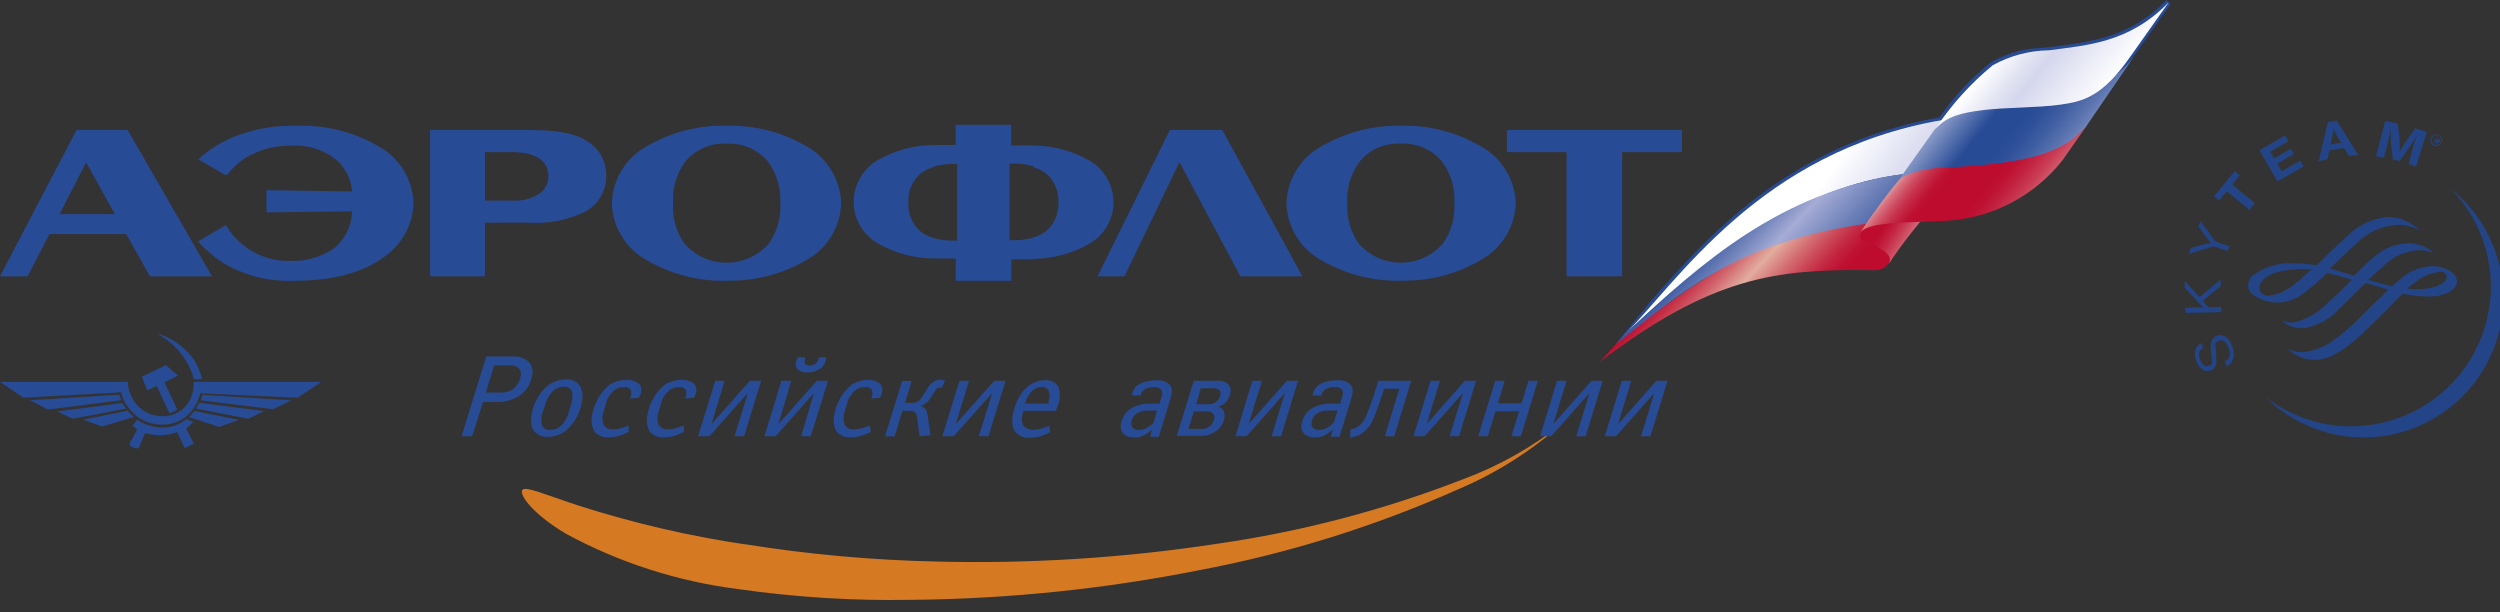 <?xml version="1.0" encoding="UTF-8"?> <svg xmlns="http://www.w3.org/2000/svg" width="200" height="49" viewBox="0 0 200 49" fill="none"><rect x="0" y="0" width="200" height="49" fill="#333333" stroke="none"/> <g clip-path="url(#clip0_1_26)"> <path d="M196.079 15.111C198.06 17.137 199.197 19.84 199.262 22.672C199.326 25.505 198.312 28.256 196.425 30.37C194.538 32.484 191.919 33.803 189.097 34.059C186.275 34.316 183.461 33.491 181.224 31.753C182.301 32.821 183.583 33.659 184.994 34.215C186.405 34.772 187.914 35.035 189.43 34.99C190.946 34.944 192.437 34.59 193.811 33.949C195.186 33.309 196.416 32.395 197.426 31.263C198.436 30.132 199.205 28.807 199.686 27.369C200.167 25.93 200.35 24.409 200.224 22.898C200.098 21.386 199.666 19.916 198.953 18.578C198.24 17.239 197.263 16.059 196.079 15.111Z" fill="#234486"></path> <path d="M176.272 27.811C175.915 28.006 175.833 28.312 176.017 28.771C176.201 29.231 176.446 29.374 176.732 29.261C177.018 29.149 176.997 28.975 176.905 28.475V28.281C176.834 27.976 176.834 27.658 176.905 27.352C176.928 27.244 176.977 27.144 177.048 27.06C177.119 26.976 177.211 26.911 177.314 26.872C177.824 26.668 178.335 26.985 178.58 27.699C178.825 28.414 178.723 29.047 178.12 29.292L177.977 28.914C178.396 28.741 178.498 28.342 178.274 27.791C178.049 27.24 177.804 27.138 177.498 27.26C177.191 27.383 177.191 27.587 177.283 28.097V28.312V28.506C177.331 28.731 177.331 28.964 177.283 29.19C177.259 29.289 177.212 29.381 177.144 29.458C177.076 29.534 176.991 29.593 176.895 29.629C176.426 29.823 175.966 29.537 175.711 28.904C175.456 28.271 175.588 27.689 176.119 27.454L176.272 27.811Z" fill="#234486"></path> <path d="M175.956 23.779L177.651 22.349L177.661 22.88L176.221 24.064L176.691 24.575L177.702 24.555L177.712 24.973L174.833 25.035L174.823 24.616L175.956 24.595H176.109H176.252L176.16 24.493L176.058 24.391L174.782 23.013L174.772 22.462L175.956 23.779Z" fill="#234486"></path> <path d="M177.232 19.317L178.345 19.705L178.212 20.093L177.099 19.705L175.108 20.307L175.272 19.838L176.507 19.491H176.66L176.865 19.439C176.785 19.348 176.71 19.253 176.64 19.154L175.874 18.133L176.038 17.683L177.232 19.317Z" fill="#234486"></path> <path d="M179.182 14.018L178.58 14.763L180.397 16.254L179.958 16.795L178.141 15.305L177.528 16.04L177.12 15.703L178.774 13.691L179.182 14.018Z" fill="#234486"></path> <path d="M183.072 11.292L181.622 12.139L181.929 12.67L183.266 11.894L183.511 12.323L182.174 13.099L182.531 13.712L184.022 12.844L184.287 13.303L182.204 14.518L180.755 12.027L182.807 10.833L183.072 11.292Z" fill="#234486"></path> <path d="M188.657 12.415L187.901 12.466L187.524 11.843L186.36 12.027L186.196 12.732L185.482 12.915L186.237 9.761L186.952 9.648L188.657 12.415ZM187.003 10.935C186.886 10.745 186.784 10.547 186.697 10.342C186.67 10.563 186.629 10.781 186.574 10.996L186.452 11.547L187.289 11.415L187.003 10.935Z" fill="#234486"></path> <path d="M193.282 13.334L192.68 13.109L192.914 12.252C192.914 12.15 192.976 12.017 193.027 11.833C193.078 11.649 193.119 11.517 193.149 11.415L193.262 11.057L193.333 10.853C193.159 11.149 193.098 11.251 192.945 11.486L192.771 11.752L191.955 12.895L191.434 12.752L191.271 11.374C191.271 11.302 191.271 11.2 191.271 11.067C191.271 10.935 191.271 10.751 191.271 10.659C191.271 10.567 191.271 10.465 191.271 10.312L191.199 10.659C191.117 11.037 191.077 11.2 190.964 11.68L190.719 12.609L190.086 12.507L190.811 9.689L191.832 9.873L191.965 11.21C191.99 11.526 191.99 11.844 191.965 12.16C192.046 11.994 192.138 11.834 192.241 11.68L192.465 11.333L193.221 10.251L194.14 10.567L193.282 13.334Z" fill="#234486"></path> <path d="M187.769 18.888C187.422 19.194 186.748 19.858 186.064 20.501L185.308 21.226C184.695 21.116 184.073 21.061 183.45 21.063C182.27 20.996 181.106 21.359 180.173 22.084C180.071 22.178 179.99 22.291 179.934 22.418C179.878 22.544 179.848 22.681 179.846 22.819C179.846 23.503 180.632 23.84 180.867 23.932C181.419 24.169 182.025 24.253 182.622 24.176C183.218 24.098 183.782 23.863 184.256 23.493C184.932 22.988 185.57 22.436 186.166 21.839C186.615 21.941 187.115 22.074 187.656 22.227L188.157 22.37C187.513 23.003 186.85 23.677 186.227 24.218C185.56 24.932 184.714 25.454 183.777 25.729C183.371 25.843 182.938 25.814 182.551 25.647C182.797 25.875 183.09 26.047 183.409 26.149C183.729 26.251 184.067 26.282 184.399 26.239C185.425 26.054 186.364 25.542 187.074 24.779L188.351 23.523L189.249 22.635L191.066 23.166L189.943 24.259L188.984 25.218C188.331 25.891 187.628 26.512 186.88 27.076C186.163 27.655 185.302 28.029 184.389 28.159C183.92 28.204 183.449 28.111 183.031 27.893C183.305 28.176 183.634 28.401 183.997 28.553C184.36 28.706 184.751 28.784 185.145 28.782C186.309 28.782 187.34 28.189 188.943 26.739C189.678 26.066 190.403 25.32 191.036 24.698L192.22 23.483C192.96 23.654 193.718 23.733 194.476 23.717C195.61 23.717 196.518 23.156 196.58 22.533C196.565 22.352 196.503 22.178 196.399 22.029C196.295 21.88 196.153 21.761 195.988 21.686C195.572 21.424 195.09 21.286 194.599 21.288C193.612 21.331 192.672 21.721 191.944 22.39L191.352 22.921L191.138 22.86L189.474 22.39C189.964 21.941 190.382 21.543 190.75 21.206C191.44 20.562 192.315 20.152 193.251 20.032C193.756 19.976 194.266 20.053 194.732 20.256C194.157 19.734 193.405 19.449 192.629 19.46C191.664 19.498 190.741 19.857 190.005 20.481C189.414 20.977 188.852 21.505 188.32 22.063L187.483 21.808L187.279 21.747L186.39 21.481L186.891 21.012C187.483 20.43 188.044 19.878 188.483 19.511C189.352 18.613 190.524 18.07 191.771 17.99C192.404 17.956 193.032 18.121 193.568 18.459C193.244 18.114 192.854 17.838 192.42 17.648C191.987 17.459 191.519 17.359 191.046 17.357C189.808 17.467 188.648 18.009 187.769 18.888ZM181.52 23.656C181.01 23.656 180.754 23.411 180.754 23.013C180.754 22.962 180.755 21.696 183.685 21.553C184.102 21.514 184.523 21.514 184.941 21.553C184.827 21.639 184.718 21.731 184.614 21.829L184.43 21.992C183.736 22.625 182.562 23.677 181.52 23.605V23.656ZM193.221 22.584C193.781 22.129 194.456 21.836 195.171 21.737C195.426 21.737 195.732 21.818 195.732 22.135C195.732 22.451 195.426 22.727 194.824 22.941C194.1 23.144 193.342 23.192 192.598 23.084C192.794 22.903 193.002 22.736 193.221 22.584Z" fill="#234486"></path> <path d="M194.466 11.037C194.504 10.952 194.566 10.881 194.644 10.831C194.722 10.781 194.813 10.756 194.906 10.758C194.998 10.76 195.088 10.789 195.164 10.842C195.24 10.895 195.299 10.97 195.332 11.056C195.366 11.142 195.374 11.236 195.355 11.326C195.335 11.417 195.289 11.5 195.223 11.564C195.156 11.629 195.073 11.672 194.982 11.689C194.89 11.706 194.796 11.696 194.711 11.66C194.654 11.635 194.602 11.6 194.559 11.555C194.515 11.51 194.481 11.457 194.458 11.399C194.436 11.341 194.425 11.28 194.426 11.217C194.427 11.155 194.441 11.094 194.466 11.037ZM195.252 11.415C195.291 11.346 195.308 11.267 195.302 11.189C195.296 11.11 195.267 11.035 195.218 10.973C195.169 10.911 195.103 10.865 195.028 10.841C194.953 10.817 194.872 10.815 194.797 10.837C194.721 10.858 194.653 10.902 194.602 10.962C194.551 11.022 194.519 11.095 194.51 11.174C194.5 11.252 194.515 11.331 194.551 11.401C194.587 11.472 194.642 11.529 194.711 11.568C194.803 11.619 194.912 11.632 195.014 11.603C195.115 11.574 195.201 11.507 195.252 11.415ZM194.977 11.557H194.895V11.272H194.824L194.711 11.476H194.65L194.895 11.027L195.089 11.139C195.171 11.139 195.242 11.251 195.181 11.343C195.12 11.435 195.048 11.435 194.967 11.343L194.977 11.557ZM194.916 11.169C194.977 11.169 195.058 11.272 195.099 11.169C195.14 11.067 195.099 11.078 195.018 11.057L194.895 10.986L194.834 11.098L194.916 11.169Z" fill="#234486"></path> <path d="M59.574 43.535C64.641 44.347 69.758 44.811 74.889 44.923C82.403 45.113 89.92 44.638 97.351 43.504C104.102 42.537 110.72 40.8 117.076 38.328C119.932 37.267 122.603 35.762 124.989 33.866C122.524 36.064 119.717 37.843 116.678 39.134C110.019 42.103 103.035 44.282 95.87 45.628C88.303 47.127 80.612 47.916 72.898 47.986C68.271 48.07 63.645 47.783 59.064 47.129C54.239 46.521 49.568 45.022 45.291 42.708C42.442 41.013 41.503 39.481 41.799 39.185C42.095 38.889 43.524 39.543 46.393 40.482C50.698 41.854 55.106 42.879 59.574 43.545" fill="#D57A23"></path> <path fill-rule="evenodd" clip-rule="evenodd" d="M89.959 22.104L94.318 13.048H94.4L99.229 22.104H104.191L97.779 10.394H93.593L87.804 22.104H89.959Z" fill="#284B96"></path> <path fill-rule="evenodd" clip-rule="evenodd" d="M21.318 16.989L28.169 16.907C28.154 17.47 28.019 18.023 27.774 18.53C27.53 19.037 27.181 19.486 26.75 19.848C25.718 20.562 24.481 20.921 23.227 20.869C22.153 20.909 21.09 20.64 20.164 20.093C19.467 19.68 18.859 19.132 18.378 18.48L18.071 18.01L15.835 19.317C16.613 20.192 17.548 20.912 18.592 21.441C20.152 22.194 21.875 22.545 23.605 22.462C25.565 22.462 28.628 22.176 30.834 20.481C31.506 19.997 32.059 19.366 32.448 18.634C32.838 17.903 33.054 17.092 33.08 16.264C33.055 15.436 32.839 14.625 32.449 13.893C32.06 13.162 31.507 12.53 30.834 12.048C28.718 10.654 26.218 9.961 23.687 10.067C22.123 10.02 20.564 10.27 19.092 10.802C17.897 11.229 16.799 11.892 15.866 12.752L18.102 14.039L18.643 13.446C19.17 12.9 19.806 12.472 20.512 12.191C21.404 11.809 22.369 11.628 23.34 11.66C24.018 11.614 24.7 11.704 25.343 11.925C25.986 12.145 26.579 12.493 27.087 12.946C27.712 13.586 28.094 14.423 28.169 15.315L21.318 15.213V16.989Z" fill="#284B96"></path> <path fill-rule="evenodd" clip-rule="evenodd" d="M112.073 11.496C112.715 11.457 113.356 11.575 113.942 11.84C114.527 12.105 115.039 12.509 115.432 13.018C116.095 13.961 116.419 15.102 116.351 16.254C116.419 17.406 116.095 18.547 115.432 19.491C115.012 19.97 114.495 20.354 113.915 20.617C113.335 20.88 112.705 21.016 112.068 21.016C111.431 21.016 110.801 20.88 110.221 20.617C109.641 20.354 109.124 19.97 108.704 19.491C108.041 18.547 107.717 17.406 107.785 16.254C107.717 15.102 108.041 13.961 108.704 13.018C109.098 12.508 109.612 12.102 110.199 11.837C110.786 11.572 111.43 11.455 112.073 11.496ZM112.073 22.451C114.529 22.514 116.944 21.822 118.995 20.471C119.67 19.988 120.225 19.357 120.618 18.625C121.011 17.895 121.231 17.083 121.262 16.254C121.231 15.425 121.01 14.614 120.617 13.883C120.224 13.152 119.67 12.521 118.995 12.037C116.944 10.686 114.529 9.995 112.073 10.057C109.621 10.009 107.212 10.703 105.161 12.048C104.489 12.532 103.937 13.164 103.547 13.895C103.158 14.626 102.942 15.436 102.915 16.264C102.941 17.092 103.157 17.903 103.546 18.634C103.936 19.366 104.488 19.997 105.161 20.481C107.222 21.828 109.643 22.518 112.104 22.462" fill="#284B96"></path> <path fill-rule="evenodd" clip-rule="evenodd" d="M74.664 13.344C75.123 13.196 75.602 13.121 76.084 13.12H76.574V19.245H76.053C75.571 19.246 75.092 19.17 74.634 19.021C74.259 18.919 73.911 18.738 73.613 18.49C73.291 18.204 73.039 17.849 72.877 17.45C72.714 17.052 72.644 16.622 72.673 16.193C72.646 15.767 72.716 15.34 72.879 14.945C73.042 14.551 73.293 14.199 73.613 13.916C73.911 13.668 74.259 13.487 74.634 13.385L74.664 13.344ZM82.7 20.706C84.274 20.688 85.817 20.266 87.182 19.48C87.763 19.141 88.244 18.655 88.578 18.071C88.911 17.486 89.084 16.825 89.081 16.152C89.071 15.489 88.893 14.838 88.563 14.263C88.232 13.688 87.76 13.207 87.192 12.864C85.823 12.08 84.277 11.658 82.7 11.639C82.26 11.639 81.811 11.639 81.372 11.639H80.892V9.985H76.461V11.598H76.002C75.563 11.598 75.114 11.598 74.675 11.598C73.1 11.616 71.557 12.038 70.192 12.823C69.621 13.166 69.147 13.649 68.815 14.226C68.482 14.803 68.303 15.455 68.293 16.121C68.291 16.794 68.465 17.455 68.798 18.039C69.131 18.623 69.612 19.11 70.192 19.45C71.555 20.239 73.1 20.661 74.675 20.675C75.083 20.675 75.522 20.675 76.002 20.675H76.461V22.462H80.903V20.746H81.382C81.862 20.746 82.301 20.746 82.71 20.746L82.7 20.706ZM82.71 13.395C83.084 13.496 83.433 13.678 83.731 13.926C84.051 14.208 84.303 14.56 84.465 14.955C84.628 15.35 84.698 15.777 84.67 16.203C84.692 16.626 84.617 17.049 84.453 17.44C84.289 17.83 84.038 18.179 83.721 18.459C83.422 18.708 83.074 18.889 82.7 18.99C82.234 19.14 81.749 19.216 81.26 19.215H80.76V13.089H81.26C81.748 13.09 82.234 13.166 82.7 13.314" fill="#284B96"></path> <path fill-rule="evenodd" clip-rule="evenodd" d="M58.135 11.496C58.778 11.458 59.42 11.576 60.007 11.841C60.594 12.106 61.108 12.51 61.504 13.018C62.167 13.961 62.491 15.102 62.423 16.254C62.491 17.406 62.167 18.547 61.504 19.491C61.082 19.97 60.563 20.355 59.981 20.618C59.4 20.881 58.768 21.017 58.13 21.017C57.491 21.017 56.86 20.881 56.278 20.618C55.696 20.355 55.177 19.97 54.755 19.491C54.096 18.545 53.775 17.404 53.846 16.254C53.775 15.104 54.096 13.963 54.755 13.018C55.152 12.508 55.667 12.102 56.256 11.837C56.845 11.572 57.49 11.455 58.135 11.496ZM58.135 22.451C60.59 22.511 63.005 21.82 65.057 20.471C65.725 19.984 66.274 19.351 66.662 18.621C67.049 17.89 67.265 17.081 67.293 16.254C67.264 15.428 67.048 14.619 66.661 13.888C66.273 13.158 65.725 12.525 65.057 12.037C63.005 10.689 60.59 9.998 58.135 10.057C55.673 9.995 53.251 10.686 51.192 12.037C50.52 12.522 49.969 13.154 49.579 13.885C49.19 14.616 48.973 15.426 48.946 16.254C48.972 17.082 49.189 17.893 49.578 18.624C49.968 19.355 50.52 19.987 51.192 20.471C53.249 21.826 55.672 22.521 58.135 22.462" fill="#284B96"></path> <path fill-rule="evenodd" clip-rule="evenodd" d="M41.36 17.806H42.187C43.798 17.935 45.414 17.625 46.863 16.907C47.368 16.62 47.786 16.202 48.073 15.697C48.361 15.192 48.507 14.619 48.497 14.039C48.507 13.466 48.36 12.902 48.072 12.406C47.784 11.912 47.366 11.505 46.863 11.231C45.842 10.598 44.382 10.394 41.993 10.394H34.407V22.104H38.797V17.816L41.36 17.806ZM41.36 12.191C41.964 12.189 42.559 12.344 43.085 12.64C43.329 12.79 43.529 13 43.667 13.251C43.805 13.501 43.875 13.783 43.872 14.069C43.879 14.369 43.806 14.665 43.66 14.927C43.515 15.189 43.303 15.407 43.045 15.56C42.534 15.872 41.948 16.041 41.35 16.05H38.797V12.17H40.839C40.992 12.159 41.146 12.159 41.299 12.17" fill="#284B96"></path> <path fill-rule="evenodd" clip-rule="evenodd" d="M6.984 13.15L9.189 17.132H4.768L6.861 13.048H6.922L6.984 13.15ZM10.098 18.725L11.996 22.104H16.959L10.21 10.394H6.126L0 22.104H2.205L3.961 18.725H10.098Z" fill="#284B96"></path> <path fill-rule="evenodd" clip-rule="evenodd" d="M120.557 12.17H125.325V22.104H129.777V12.17H134.555V10.394H120.557V12.17Z" fill="#284B96"></path> <path fill-rule="evenodd" clip-rule="evenodd" d="M5.83 33.498L4.564 32.916L9.791 32.243C9.883 32.406 9.975 32.549 10.077 32.692L5.83 33.498ZM19.878 33.498L21.134 32.886L15.927 32.222C15.861 32.389 15.768 32.544 15.652 32.682L19.878 33.498ZM19.113 33.59L17.53 34.152L15.315 33.427L15.121 33.366C15.194 33.303 15.259 33.23 15.315 33.151C15.407 33.07 15.478 32.968 15.57 32.876L19.113 33.59ZM23.299 32.028L21.849 32.733L16.07 32.028C16.07 31.885 16.162 31.732 16.213 31.589L23.299 32.028ZM23.82 31.814L25.708 30.548H15.498C15.512 30.947 15.45 31.346 15.315 31.722C15.137 32.203 14.811 32.615 14.383 32.898C13.955 33.181 13.448 33.319 12.936 33.294C12.432 33.287 11.94 33.139 11.516 32.867C11.091 32.594 10.752 32.208 10.537 31.753C10.342 31.379 10.23 30.968 10.21 30.548H0L1.868 31.814L9.699 31.385C9.83 31.946 10.104 32.463 10.496 32.886C10.799 33.222 11.169 33.492 11.582 33.678C11.995 33.865 12.442 33.963 12.895 33.968C13.343 33.987 13.789 33.905 14.201 33.728C14.612 33.551 14.979 33.285 15.274 32.947C15.634 32.518 15.889 32.011 16.019 31.467L23.82 31.814ZM15.315 35.101L15.509 35.489L15.315 35.591L14.784 35.847L14.181 34.57C13.786 34.719 13.368 34.802 12.946 34.816C12.493 34.837 12.039 34.775 11.609 34.632L11.088 35.857C10.897 35.885 10.701 35.845 10.537 35.745C10.491 35.718 10.451 35.683 10.419 35.641C10.388 35.599 10.365 35.551 10.353 35.499L10.537 35.173L10.976 34.336C10.841 34.253 10.714 34.157 10.598 34.05L10.965 33.58C11.551 33.975 12.239 34.192 12.946 34.203C13.658 34.213 14.351 33.975 14.906 33.529L15.315 33.692L15.478 33.754L15.315 33.897C15.194 34.043 15.049 34.167 14.886 34.264L15.315 35.101ZM15.315 28.506C15.729 29.043 16.015 29.668 16.152 30.333H15.498C15.453 30.125 15.391 29.92 15.315 29.721C14.839 28.554 14.006 27.568 12.936 26.903C12.803 26.821 12.681 26.729 12.538 26.648L12.936 26.791C13.863 27.148 14.682 27.739 15.315 28.506ZM13.548 33.049C13.779 33.004 13.995 32.906 14.181 32.763L13.16 30.589L14.243 30.047L13.273 29.21L12.905 29.384L11.333 30.139L11.792 31.232L12.538 30.875L13.548 33.049ZM10.72 33.355L10.537 33.192C10.422 33.092 10.319 32.979 10.23 32.855L6.657 33.57L8.168 34.121L10.72 33.355ZM9.699 32.018C9.638 31.875 9.597 31.722 9.546 31.579L2.399 32.018L3.839 32.763L9.699 32.018Z" fill="#284B96"></path> <path d="M40.911 28.516C41.415 28.471 41.917 28.625 42.309 28.945C42.431 29.082 42.519 29.246 42.566 29.423C42.614 29.6 42.621 29.786 42.585 29.966C42.543 30.288 42.438 30.598 42.275 30.878C42.112 31.159 41.895 31.404 41.636 31.599C41.135 31.956 40.535 32.149 39.92 32.151H38.644L37.776 34.897H36.929L38.899 28.516H40.911ZM38.869 31.405H40.125C40.466 31.408 40.799 31.301 41.074 31.099C41.384 30.839 41.59 30.477 41.656 30.078C41.678 29.972 41.676 29.862 41.651 29.756C41.627 29.651 41.58 29.551 41.513 29.465C41.311 29.297 41.051 29.212 40.788 29.231H39.532L38.869 31.405Z" fill="#284B96"></path> <path d="M46.434 30.946C46.588 31.263 46.638 31.62 46.577 31.967C46.473 32.887 46.046 33.741 45.372 34.376C44.939 34.737 44.395 34.939 43.831 34.948C43.6 34.969 43.368 34.927 43.159 34.827C42.951 34.726 42.773 34.57 42.646 34.376C42.492 34.06 42.443 33.702 42.503 33.355C42.608 32.427 43.038 31.566 43.718 30.925C44.151 30.563 44.696 30.361 45.26 30.354C45.491 30.334 45.722 30.376 45.931 30.477C46.139 30.578 46.317 30.733 46.444 30.925L46.434 30.946ZM45.648 32.457C45.819 32.071 45.844 31.636 45.719 31.232C45.649 31.132 45.553 31.052 45.442 31C45.331 30.948 45.209 30.926 45.087 30.936C44.761 30.943 44.45 31.075 44.219 31.303C43.916 31.63 43.699 32.026 43.586 32.457L43.463 32.865C43.283 33.249 43.258 33.688 43.392 34.091C43.459 34.195 43.553 34.279 43.665 34.333C43.777 34.387 43.901 34.409 44.025 34.397C44.328 34.395 44.62 34.286 44.852 34.091C45.196 33.759 45.434 33.333 45.536 32.865L45.648 32.457Z" fill="#284B96"></path> <path d="M50.294 34.55C50.105 34.647 49.91 34.732 49.712 34.805C49.385 34.927 49.039 34.989 48.691 34.989C48.484 35.003 48.277 34.97 48.085 34.895C47.892 34.819 47.719 34.701 47.578 34.55C47.365 34.206 47.282 33.797 47.343 33.396C47.461 32.357 47.986 31.406 48.803 30.752C49.208 30.513 49.67 30.386 50.14 30.384C50.45 30.378 50.754 30.459 51.018 30.619C51.127 30.693 51.211 30.798 51.26 30.919C51.309 31.041 51.321 31.175 51.294 31.303C51.265 31.487 51.203 31.663 51.11 31.824L50.385 31.885C50.449 31.781 50.489 31.663 50.502 31.541C50.514 31.419 50.499 31.296 50.457 31.181C50.388 31.101 50.301 31.04 50.203 31.003C50.105 30.965 49.999 30.953 49.895 30.966C49.672 30.964 49.453 31.024 49.262 31.14C48.843 31.426 48.553 31.866 48.456 32.365L48.282 32.947C48.161 33.277 48.161 33.639 48.282 33.968C48.36 34.101 48.475 34.208 48.613 34.275C48.751 34.342 48.906 34.367 49.058 34.346C49.294 34.347 49.529 34.309 49.752 34.233C49.942 34.182 50.127 34.114 50.304 34.029L50.294 34.55Z" fill="#284B96"></path> <path d="M54.714 34.55C54.526 34.647 54.331 34.732 54.132 34.805C53.806 34.926 53.46 34.989 53.111 34.989C52.905 35.003 52.698 34.971 52.505 34.895C52.313 34.82 52.14 34.702 51.999 34.55C51.785 34.206 51.702 33.797 51.764 33.396C51.88 32.358 52.401 31.408 53.214 30.752C53.619 30.513 54.08 30.386 54.551 30.384C54.86 30.379 55.164 30.46 55.429 30.619C55.536 30.694 55.62 30.799 55.669 30.92C55.718 31.042 55.73 31.175 55.705 31.303C55.675 31.486 55.612 31.663 55.521 31.824L54.796 31.885C54.861 31.781 54.901 31.663 54.913 31.541C54.926 31.419 54.91 31.296 54.867 31.181C54.799 31.101 54.712 31.04 54.614 31.003C54.516 30.965 54.41 30.953 54.306 30.966C54.08 30.963 53.857 31.023 53.663 31.14C53.245 31.428 52.955 31.867 52.856 32.365L52.683 32.947C52.562 33.277 52.562 33.638 52.683 33.968C52.761 34.1 52.876 34.206 53.014 34.273C53.152 34.34 53.306 34.365 53.459 34.346C53.695 34.347 53.929 34.309 54.153 34.233C54.342 34.182 54.527 34.114 54.704 34.029L54.714 34.55Z" fill="#284B96"></path> <path d="M59.533 34.897H58.768L59.83 31.436L56.756 34.897H55.848L57.216 30.466H57.971L56.92 33.927L59.993 30.466H60.891L59.533 34.897Z" fill="#284B96"></path> <path d="M64.863 34.897H64.097L65.118 31.436L62.055 34.897H61.157L62.515 30.466H63.301L62.28 33.927L65.343 30.466H66.241L64.863 34.897ZM66.109 28.587C66.096 28.684 66.075 28.78 66.047 28.873C66.012 29.031 65.94 29.178 65.837 29.302C65.734 29.426 65.603 29.524 65.455 29.588C65.192 29.731 64.896 29.802 64.597 29.792C64.333 29.815 64.068 29.743 63.852 29.588C63.779 29.524 63.723 29.443 63.689 29.352C63.655 29.261 63.645 29.163 63.658 29.067C63.688 28.899 63.747 28.736 63.832 28.587H64.424V28.7C64.387 28.763 64.368 28.836 64.368 28.909C64.368 28.983 64.387 29.055 64.424 29.118C64.47 29.165 64.526 29.2 64.588 29.221C64.65 29.242 64.716 29.249 64.781 29.241C64.934 29.252 65.086 29.208 65.21 29.118C65.35 29.021 65.448 28.876 65.486 28.71V28.587H66.109Z" fill="#284B96"></path> <path d="M69.662 34.55C69.473 34.646 69.278 34.731 69.08 34.805C68.753 34.927 68.407 34.989 68.059 34.989C67.852 35.003 67.645 34.971 67.453 34.895C67.26 34.819 67.087 34.702 66.946 34.55C66.731 34.206 66.648 33.797 66.711 33.396C66.827 32.358 67.348 31.408 68.161 30.752C68.545 30.525 68.981 30.399 69.427 30.384C69.736 30.378 70.04 30.459 70.305 30.619C70.413 30.693 70.497 30.798 70.546 30.919C70.595 31.041 70.607 31.175 70.58 31.303C70.556 31.486 70.497 31.663 70.407 31.824L69.682 31.885C69.747 31.781 69.787 31.663 69.799 31.541C69.811 31.419 69.796 31.296 69.753 31.181C69.686 31.101 69.598 31.039 69.5 31.001C69.402 30.964 69.296 30.952 69.192 30.966C68.966 30.963 68.743 31.023 68.549 31.14C68.131 31.428 67.842 31.868 67.742 32.365L67.569 32.947C67.449 33.277 67.449 33.638 67.569 33.968C67.646 34.101 67.761 34.208 67.899 34.275C68.037 34.342 68.192 34.367 68.344 34.346C68.581 34.347 68.815 34.309 69.039 34.233C69.228 34.183 69.413 34.114 69.59 34.029L69.662 34.55Z" fill="#284B96"></path> <path d="M73.572 34.897L73.378 33.498C73.375 33.319 73.318 33.145 73.215 32.998C73.159 32.949 73.094 32.912 73.024 32.889C72.954 32.867 72.88 32.858 72.806 32.865H72.194L71.571 34.907H70.805L72.173 30.476H72.939L72.398 32.232H72.939C73.135 32.243 73.328 32.189 73.49 32.079C73.632 31.96 73.75 31.814 73.837 31.65L74.154 31.15C74.299 30.84 74.548 30.591 74.858 30.446C74.976 30.403 75.101 30.382 75.226 30.384C75.354 30.386 75.482 30.406 75.604 30.446L75.338 31.038C75.284 31.014 75.224 31.001 75.165 31.001C75.105 31.001 75.046 31.014 74.991 31.038C74.891 31.128 74.808 31.235 74.746 31.354L74.501 31.742C74.403 31.936 74.263 32.107 74.093 32.243C73.957 32.343 73.805 32.419 73.643 32.467C73.795 32.511 73.931 32.6 74.031 32.722C74.121 32.865 74.181 33.025 74.205 33.192L74.44 34.826L73.572 34.897Z" fill="#284B96"></path> <path d="M79.075 34.897H78.309L79.381 31.436L76.298 34.897H75.389L76.757 30.466H77.523L76.461 33.927L79.534 30.466H80.443L79.075 34.897Z" fill="#284B96"></path> <path d="M81.842 32.988C81.722 33.318 81.722 33.679 81.842 34.009C81.942 34.138 82.073 34.24 82.223 34.304C82.373 34.368 82.537 34.393 82.7 34.376C82.932 34.373 83.162 34.336 83.383 34.264C83.573 34.214 83.758 34.145 83.935 34.06L84.016 34.581C83.825 34.678 83.627 34.763 83.424 34.836C83.097 34.955 82.752 35.017 82.403 35.02C82.151 35.045 81.897 34.999 81.67 34.887C81.442 34.775 81.251 34.602 81.117 34.387C80.719 33.651 81.209 31.804 82.138 30.997C82.542 30.633 83.064 30.426 83.608 30.415C83.817 30.398 84.027 30.438 84.215 30.529C84.404 30.621 84.564 30.761 84.68 30.936C84.857 31.511 84.806 32.133 84.537 32.671L84.476 32.865H81.873L81.842 32.988ZM83.884 32.294V32.11C83.99 31.827 83.99 31.515 83.884 31.232C83.836 31.142 83.764 31.068 83.675 31.019C83.586 30.97 83.485 30.948 83.383 30.956C83.093 30.949 82.811 31.056 82.597 31.252C82.33 31.506 82.136 31.827 82.036 32.181V32.283L83.884 32.294Z" fill="#284B96"></path> <path d="M92.154 34.356C91.979 34.538 91.776 34.69 91.551 34.805C91.311 34.938 91.039 35.002 90.765 34.989C90.472 35.016 90.178 34.936 89.938 34.764C89.829 34.664 89.747 34.537 89.7 34.396C89.654 34.255 89.644 34.104 89.673 33.958C89.706 33.697 89.797 33.446 89.938 33.224C90.079 33.001 90.267 32.813 90.49 32.671C90.979 32.392 91.54 32.261 92.103 32.294H92.756L92.93 31.722C92.979 31.623 92.997 31.512 92.983 31.403C92.968 31.294 92.921 31.192 92.848 31.109C92.692 30.995 92.499 30.944 92.307 30.966C92.077 30.959 91.849 31.008 91.643 31.109C91.544 31.166 91.457 31.242 91.389 31.333C91.32 31.424 91.271 31.529 91.245 31.64H90.561C90.578 31.447 90.643 31.261 90.75 31.099C90.857 30.936 91.003 30.803 91.174 30.711C91.594 30.509 92.056 30.411 92.521 30.425C92.726 30.402 92.933 30.427 93.126 30.498C93.319 30.569 93.493 30.684 93.634 30.834C93.742 31.026 93.778 31.25 93.736 31.467C93.706 31.675 93.654 31.881 93.583 32.079L92.705 34.938H92.021L92.154 34.356ZM92.552 32.845H91.888C91.559 32.821 91.231 32.899 90.949 33.07C90.825 33.152 90.721 33.26 90.643 33.387C90.566 33.514 90.517 33.657 90.5 33.805C90.486 33.874 90.487 33.947 90.505 34.016C90.523 34.084 90.556 34.149 90.602 34.203C90.667 34.272 90.746 34.325 90.835 34.359C90.923 34.392 91.018 34.405 91.112 34.397C91.356 34.398 91.594 34.327 91.796 34.193C91.982 34.085 92.151 33.951 92.297 33.794L92.552 32.845Z" fill="#284B96"></path> <path d="M95.503 30.466H97.432C97.594 30.447 97.758 30.466 97.911 30.523C98.064 30.58 98.201 30.672 98.31 30.793C98.432 30.968 98.479 31.185 98.443 31.395C98.402 31.703 98.258 31.987 98.035 32.202C97.877 32.362 97.68 32.478 97.463 32.539C97.629 32.581 97.772 32.688 97.861 32.835C97.954 32.995 97.99 33.182 97.963 33.366C97.933 33.593 97.856 33.811 97.737 34.006C97.617 34.201 97.458 34.369 97.269 34.499C96.913 34.756 96.482 34.885 96.044 34.867H94.145L95.503 30.466ZM95.084 34.315H96.105C96.333 34.323 96.559 34.259 96.748 34.131C96.858 34.048 96.95 33.944 97.018 33.825C97.087 33.706 97.13 33.574 97.146 33.437C97.16 33.369 97.156 33.298 97.134 33.232C97.113 33.166 97.075 33.107 97.024 33.059C96.898 32.962 96.743 32.912 96.585 32.916H95.503L95.084 34.315ZM95.697 32.334H96.656C96.873 32.346 97.087 32.289 97.269 32.171C97.37 32.096 97.455 32.002 97.518 31.893C97.582 31.784 97.622 31.663 97.636 31.538C97.65 31.471 97.645 31.401 97.621 31.336C97.598 31.271 97.557 31.214 97.504 31.171C97.379 31.09 97.233 31.051 97.085 31.058H96.064L95.697 32.334Z" fill="#284B96"></path> <path d="M102.486 34.897H101.731L102.792 31.436L99.729 34.897H98.841L100.189 30.466H100.955L99.893 33.927L102.946 30.466H103.844L102.486 34.897Z" fill="#284B96"></path> <path d="M106.621 34.356C106.444 34.539 106.236 34.691 106.008 34.805C105.769 34.939 105.496 35.002 105.222 34.989C104.929 35.017 104.635 34.937 104.395 34.764C104.284 34.665 104.2 34.539 104.152 34.397C104.103 34.256 104.092 34.105 104.12 33.958C104.153 33.697 104.244 33.446 104.385 33.224C104.526 33.001 104.714 32.813 104.936 32.671C105.426 32.391 105.987 32.26 106.55 32.294H107.203L107.377 31.722C107.426 31.623 107.444 31.512 107.43 31.403C107.415 31.294 107.368 31.192 107.295 31.109C107.139 30.995 106.946 30.944 106.754 30.966C106.524 30.959 106.296 31.008 106.09 31.109C105.992 31.166 105.906 31.242 105.84 31.333C105.773 31.425 105.726 31.529 105.702 31.64H105.018C105.035 31.447 105.1 31.261 105.207 31.099C105.314 30.936 105.46 30.803 105.631 30.711C106.05 30.509 106.513 30.41 106.978 30.425C107.184 30.402 107.393 30.426 107.588 30.497C107.783 30.568 107.959 30.683 108.101 30.834C108.207 31.027 108.243 31.25 108.204 31.467C108.169 31.676 108.114 31.881 108.04 32.079L107.162 34.938H106.478L106.621 34.356ZM107.009 32.845H106.315C105.986 32.82 105.658 32.899 105.375 33.07C105.252 33.152 105.147 33.26 105.07 33.387C104.992 33.514 104.943 33.657 104.926 33.805C104.91 33.874 104.91 33.946 104.925 34.015C104.941 34.084 104.973 34.148 105.018 34.203C105.083 34.272 105.163 34.325 105.251 34.359C105.339 34.392 105.434 34.405 105.529 34.397C105.772 34.399 106.01 34.328 106.213 34.193C106.396 34.086 106.561 33.952 106.703 33.794L107.009 32.845Z" fill="#284B96"></path> <path d="M111.542 34.897H110.787L111.951 31.099H110.736L110.572 31.589C110.378 32.181 110.174 32.753 109.949 33.325C109.769 33.858 109.431 34.325 108.98 34.662C108.689 34.847 108.361 34.966 108.02 35.009V34.366C108.272 34.316 108.512 34.215 108.724 34.07C109.006 33.831 109.218 33.521 109.337 33.172C109.521 32.733 109.878 31.753 110.041 31.191L110.266 30.466H112.9L111.542 34.897Z" fill="#284B96"></path> <path d="M116.729 34.897H115.973L117.035 31.436L113.972 34.897H113.084L114.442 30.466H115.197L114.135 33.927L117.188 30.466H118.087L116.729 34.897Z" fill="#284B96"></path> <path d="M121.67 34.897H120.915L121.527 32.906H119.639L119.026 34.897H118.26L119.618 30.466H120.374L119.833 32.263H121.721L122.273 30.466H123.028L121.67 34.897Z" fill="#284B96"></path> <path d="M126.857 34.897H126.101L127.163 31.436L124.1 34.897H123.212L124.56 30.466H125.325L124.264 33.927L127.316 30.466H128.215L126.857 34.897Z" fill="#284B96"></path> <path d="M132.033 34.897H131.278L132.35 31.436L129.287 34.897H128.388L129.746 30.466H130.502L129.45 33.927L132.503 30.466H133.401L132.033 34.897Z" fill="#284B96"></path> <path fill-rule="evenodd" clip-rule="evenodd" d="M164.766 3.665L163.888 3.778L163.326 3.839C161.887 3.871 160.48 4.276 159.242 5.013C157.674 6.265 156.298 7.741 155.159 9.393C143.101 11.517 136.495 19.031 132.125 24.014L129.379 27.383L129.838 27.24C138.006 19.266 145.378 14.988 152.239 14.202H152.341L153.249 12.946L155.169 10.291C156.171 9.521 157.397 9.098 158.66 9.087L161.468 8.893L164.797 8.648C166.696 8.382 168.329 7.923 170.565 4.686L173.628 0.357L173.322 0C170.504 2.92 167.441 3.308 164.766 3.665ZM164.827 4.155C167.503 3.979 170.078 3.06 172.26 1.501L170.218 4.36C168.084 7.423 166.614 7.862 164.766 8.127L161.478 8.372L158.64 8.566C157.651 8.658 156.688 8.936 155.802 9.383C156.846 7.895 158.102 6.568 159.528 5.442C160.688 4.75 162.007 4.367 163.357 4.329L163.939 4.268L164.807 4.155H164.827ZM154.832 9.985L152.923 12.609L152.126 13.712C146.266 14.427 140.079 17.632 133.32 23.442C137.587 18.613 143.918 12.068 154.832 9.995V9.985Z" fill="#284B96"></path> <path fill-rule="evenodd" clip-rule="evenodd" d="M129.726 27.046C138.445 20.338 143.131 17.683 153.484 17.581L151.258 20.746C150.84 21.686 150.186 21.645 149.502 21.604C142.1 21.543 136.924 22.125 127.939 28.996L129.726 27.046Z" fill="url(#paint0_linear_1_26)"></path> <path fill-rule="evenodd" clip-rule="evenodd" d="M129.726 27.036C138.496 18.521 145.827 14.682 152.269 13.936C152.841 13.14 154.801 10.486 155.404 9.597C140.712 12.119 134.218 22.574 129.726 27.036Z" fill="url(#paint1_linear_1_26)"></path> <path fill-rule="evenodd" clip-rule="evenodd" d="M130.175 26.546C130.002 26.719 129.399 27.403 129.226 27.567C134.33 23.575 138.69 19.399 149.421 17.877C149.952 17.244 151.514 15.08 152.249 13.926C142.457 15.315 136.056 21.083 130.175 26.546Z" fill="url(#paint2_linear_1_26)"></path> <path fill-rule="evenodd" clip-rule="evenodd" d="M151.105 21.114C151.197 20.767 151.432 20.501 150.339 19.828C149.063 19.031 148.614 19.368 148.9 18.561C149.114 17.949 151.861 16.734 153.872 17.449C153.831 17.449 152.045 19.623 151.105 21.114Z" fill="url(#paint3_linear_1_26)"></path> <path fill-rule="evenodd" clip-rule="evenodd" d="M158.773 8.597C156.731 8.883 155.495 9.403 154.689 10.475L151.881 14.427C152.494 13.855 154.342 13.569 156.343 13.518H156.874H157.772C160.611 13.405 164.552 12.977 166.859 10.159L170.32 5.105L170.728 4.503C167.737 8.658 160.896 8.301 158.773 8.597Z" fill="url(#paint4_linear_1_26)"></path> <path fill-rule="evenodd" clip-rule="evenodd" d="M160.437 12.987C158.283 13.303 155.822 13.395 155.118 13.436C153.913 13.497 152.31 13.896 151.861 14.457C150.792 15.767 149.79 17.13 148.859 18.541C149.686 17.734 152.402 17.826 155.71 17.663C157.507 17.557 159.262 17.073 160.859 16.243C162.457 15.413 163.861 14.254 164.98 12.844L167.022 9.934C165.644 11.772 163.286 12.579 160.437 12.987Z" fill="url(#paint5_linear_1_26)"></path> <path fill-rule="evenodd" clip-rule="evenodd" d="M163.929 4.023C162.352 4.043 160.805 4.453 159.426 5.217C157.646 6.68 156.094 8.401 154.822 10.322C155.73 9.301 156.935 9.015 158.701 8.801C160.468 8.586 163.02 8.627 164.827 8.372C166.634 8.117 168.186 7.759 170.443 4.503L173.506 0.174C170.32 3.471 166.869 3.614 163.929 4.023Z" fill="url(#paint6_linear_1_26)"></path> </g> <defs> <linearGradient id="paint0_linear_1_26" x1="133.891" y1="16.928" x2="146.592" y2="28.771" gradientUnits="userSpaceOnUse"> <stop offset="0.21" stop-color="#BD0C2E"></stop> <stop offset="0.24" stop-color="#BF1735"></stop> <stop offset="0.29" stop-color="#C63349"></stop> <stop offset="0.36" stop-color="#D1616A"></stop> <stop offset="0.44" stop-color="#DFA096"></stop> <stop offset="0.46" stop-color="#E2AD9F"></stop> <stop offset="0.47" stop-color="#E0A398"></stop> <stop offset="0.55" stop-color="#D36E73"></stop> <stop offset="0.62" stop-color="#CA4455"></stop> <stop offset="0.68" stop-color="#C32540"></stop> <stop offset="0.73" stop-color="#BF1333"></stop> <stop offset="0.77" stop-color="#BD0C2E"></stop> </linearGradient> <linearGradient id="paint1_linear_1_26" x1="138.782" y1="15.672" x2="150.288" y2="23.728" gradientUnits="userSpaceOnUse"> <stop offset="0.37" stop-color="white"></stop> <stop offset="0.46" stop-color="#F4F5FB"></stop> <stop offset="0.68" stop-color="#DDDFF1"></stop> <stop offset="0.82" stop-color="#D4D7ED"></stop> </linearGradient> <linearGradient id="paint2_linear_1_26" x1="135.423" y1="15.805" x2="146.705" y2="26.331" gradientUnits="userSpaceOnUse"> <stop offset="0.19" stop-color="#284B96"></stop> <stop offset="0.48" stop-color="#A6ACD5"></stop> <stop offset="0.5" stop-color="#9FA7D2"></stop> <stop offset="0.67" stop-color="#6C80B8"></stop> <stop offset="0.81" stop-color="#4763A6"></stop> <stop offset="0.93" stop-color="#30519A"></stop> <stop offset="1" stop-color="#284B96"></stop> </linearGradient> <linearGradient id="paint3_linear_1_26" x1="148.502" y1="16.826" x2="154.229" y2="20.399" gradientUnits="userSpaceOnUse"> <stop offset="0.37" stop-color="#BD0C2E"></stop> <stop offset="0.43" stop-color="#BF1435"></stop> <stop offset="0.53" stop-color="#C52B47"></stop> <stop offset="0.65" stop-color="#CE5064"></stop> <stop offset="0.78" stop-color="#DC838D"></stop> <stop offset="0.93" stop-color="#ECC4C0"></stop> <stop offset="0.97" stop-color="#F1D7CF"></stop> </linearGradient> <linearGradient id="paint4_linear_1_26" x1="154.444" y1="3.91" x2="168.666" y2="15.427" gradientUnits="userSpaceOnUse"> <stop offset="0.13" stop-color="#D2D4EB"></stop> <stop offset="0.23" stop-color="#8F9ECA"></stop> <stop offset="0.35" stop-color="#4563A5"></stop> <stop offset="0.4" stop-color="#284B96"></stop> <stop offset="0.5" stop-color="#284B96"></stop> <stop offset="0.55" stop-color="#2E5099"></stop> <stop offset="0.62" stop-color="#3F5EA2"></stop> <stop offset="0.7" stop-color="#5C75B0"></stop> <stop offset="0.79" stop-color="#8394C4"></stop> <stop offset="0.88" stop-color="#B5BDDD"></stop> <stop offset="0.93" stop-color="#D2D4EB"></stop> </linearGradient> <linearGradient id="paint5_linear_1_26" x1="152.045" y1="9.505" x2="163.765" y2="18.99" gradientUnits="userSpaceOnUse"> <stop offset="0.15" stop-color="#F0D3CC"></stop> <stop offset="0.19" stop-color="#E39FA2"></stop> <stop offset="0.22" stop-color="#D7727F"></stop> <stop offset="0.26" stop-color="#CE4D62"></stop> <stop offset="0.3" stop-color="#C6314B"></stop> <stop offset="0.34" stop-color="#C11C3B"></stop> <stop offset="0.37" stop-color="#BE1031"></stop> <stop offset="0.41" stop-color="#BD0C2E"></stop> <stop offset="0.57" stop-color="#BD0C2E"></stop> <stop offset="0.62" stop-color="#BE1132"></stop> <stop offset="0.68" stop-color="#C2213F"></stop> <stop offset="0.75" stop-color="#C93B53"></stop> <stop offset="0.82" stop-color="#D25F70"></stop> <stop offset="0.9" stop-color="#DE8E95"></stop> <stop offset="0.98" stop-color="#EDC6C1"></stop> <stop offset="1" stop-color="#F1D7CF"></stop> </linearGradient> <linearGradient id="paint6_linear_1_26" x1="159.151" y1="1.205" x2="169.156" y2="9.311" gradientUnits="userSpaceOnUse"> <stop offset="0.19" stop-color="white"></stop> <stop offset="0.35" stop-color="#E3E5F3"></stop> <stop offset="0.46" stop-color="#D4D7ED"></stop> <stop offset="0.86" stop-color="white"></stop> </linearGradient> <clipPath id="clip0_1_26"> <rect width="200" height="48.017" fill="white"></rect> </clipPath> </defs> </svg> 